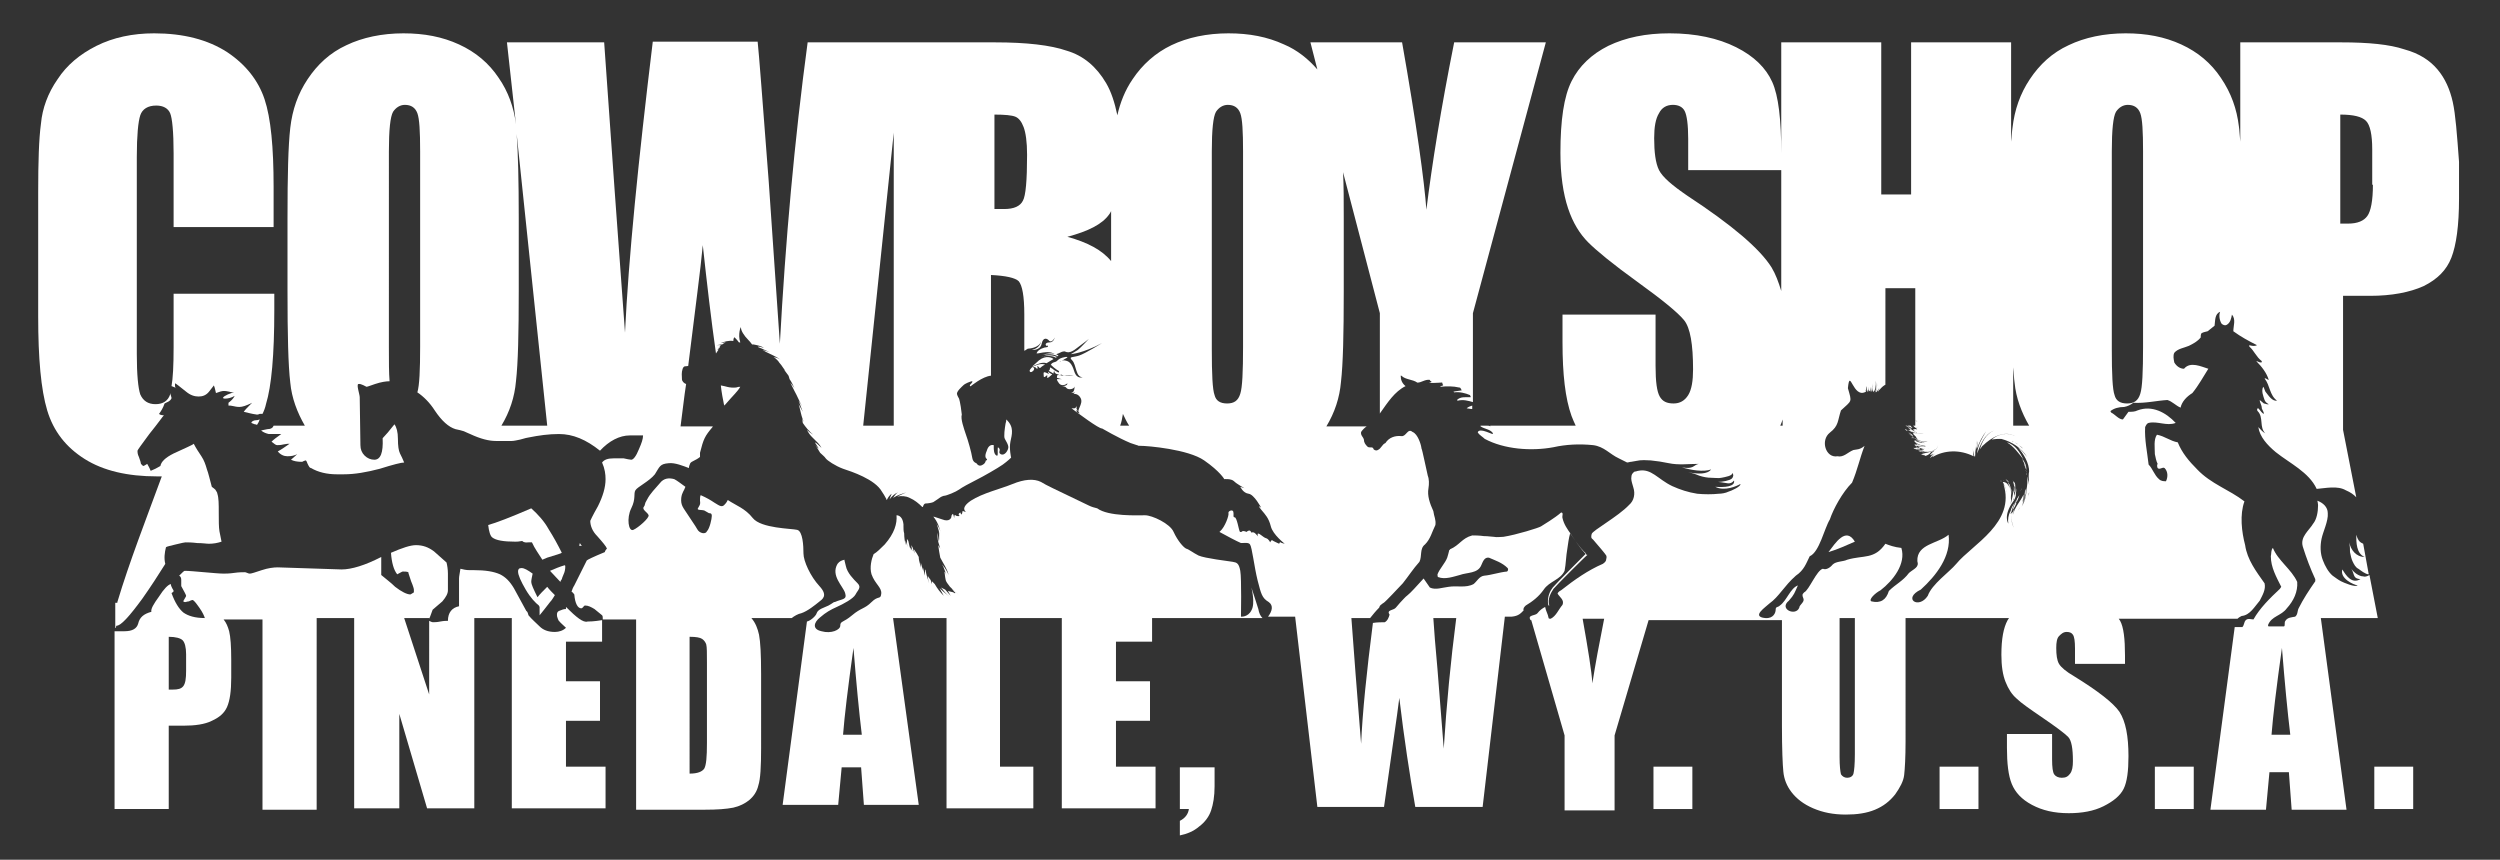 <?xml version="1.0" encoding="utf-8"?>
<!-- Generator: Adobe Illustrator 24.2.3, SVG Export Plug-In . SVG Version: 6.00 Build 0)  -->
<svg version="1.1" id="Layer_1" xmlns="http://www.w3.org/2000/svg" xmlns:xlink="http://www.w3.org/1999/xlink" x="0px" y="0px"
	 viewBox="0 0 360 123.8" style="enable-background:new 0 0 360 123.8;" xml:space="preserve">
<rect x="0" y="0" width="360" height="123.8" fill="#333333" stroke="none"/>
<style type="text/css">
	.st0{fill:#FFFFFF;}
</style>
<g>
	<path class="st0" d="M169.9,116.5h1.3c-0.1,0.7-0.5,1.3-1.3,1.7v2.1c1-0.2,2-0.6,2.8-1.3c0.8-0.6,1.4-1.4,1.7-2.3
		c0.3-0.9,0.5-2,0.5-3.5v-2.7h-5V116.5z"/>
	<rect x="238.1" y="110.4" class="st0" width="5.6" height="6.1"/>
	<rect x="279.3" y="110.4" class="st0" width="5.6" height="6.1"/>
	<rect x="310.3" y="110.4" class="st0" width="5.6" height="6.1"/>
	<rect x="341.9" y="110.4" class="st0" width="5.6" height="6.1"/>
	<path class="st0" d="M16.8,90.1c0.6,0,1.8-1.3,3.7-3.9c1.2-1.7,2.3-3.4,3.3-5c-0.2-0.8-0.1-1.6,0.1-2.4c0.1-0.1,0.6-0.2,1.4-0.4
		c0.8-0.2,1.3-0.3,1.4-0.3c0.4,0,0.9,0,1.7,0.1c0.8,0,1.3,0.1,1.7,0.1c0.6,0,1.2-0.1,1.8-0.3c0,0-0.1-0.5-0.3-1.5
		c-0.1-0.6-0.1-1.5-0.1-2.7c0-1.2,0-2.1-0.2-2.7c0-0.2-0.2-0.4-0.3-0.6c-0.2-0.2-0.4-0.3-0.5-0.4c-0.3-1.1-0.5-2-0.7-2.5
		c-0.2-0.7-0.4-1.3-0.8-1.9c-0.4-0.6-0.8-1.2-1.1-1.8c-0.2,0.2-1.2,0.6-2.9,1.4c-1.2,0.6-1.8,1.2-1.9,1.8c-0.5,0.3-0.9,0.5-1.4,0.7
		c-0.2-0.5-0.4-0.8-0.5-1c-0.3,0.2-0.5,0.3-0.6,0.3l-0.3-0.3c0-0.1-0.1-0.5-0.3-1c-0.2-0.4-0.2-0.7-0.2-0.9c0-0.1,0.6-0.9,1.7-2.4
		c1.3-1.6,1.9-2.5,2.1-2.7c-0.4,0-0.6-0.1-0.7-0.2c0.3-0.4,0.6-0.9,0.8-1.5c0.2-0.1,0.4-0.2,0.6-0.3c0.3-0.2,0.4-0.4,0.4-0.5
		c0-0.1-0.1-0.3-0.2-0.7c0,0.1,0,0.1,0,0.2c-0.3,0.9-1,1.4-2.1,1.4c-1.1,0-1.8-0.5-2.2-1.4c-0.3-0.9-0.5-2.8-0.5-5.8V22.6
		c0-3.1,0.2-5.1,0.5-6c0.3-0.9,1.1-1.4,2.3-1.4c1,0,1.7,0.4,2,1.1C24.8,17,25,19,25,22.1v10.6h14.4v-5.8c0-5.7-0.4-9.9-1.3-12.6
		c-0.9-2.7-2.7-5-5.4-6.8c-2.8-1.8-6.3-2.7-10.5-2.7c-3.1,0-5.9,0.6-8.3,1.8c-2.4,1.2-4.3,2.8-5.6,4.8c-1.4,2-2.2,4.2-2.4,6.4
		c-0.3,2.2-0.4,5.5-0.4,9.9v17.9c0,6,0.4,10.5,1.3,13.5c0.9,3,2.7,5.3,5.4,7c2.7,1.7,6.2,2.5,10.4,2.5c0.3,0,0.5,0,0.7,0
		c-2.2,6-4.7,12.4-6.4,18.1c0,0,0,0.1,0,0.1h-0.3v3.6c0,0,0,0,0.1,0C16.7,90.1,16.8,90.1,16.8,90.1z"/>
	<path class="st0" d="M274.9,61.5c-0.1-0.1-0.3-0.1-0.4-0.2h-0.1C274.9,61.6,275,61.6,274.9,61.5z"/>
	<path class="st0" d="M277.1,65.4c-0.2,0-0.4,0-0.5,0c0.2,0.1,0.4,0.2,0.6,0.1c0,0,0,0,0,0c0,0-0.1,0-0.1,0.1c0.2,0,0.3-0.1,0.5-0.2
		c-0.9,0.4-0.1,0.3,0.3-0.1c0,0,0.1-0.1,0.1-0.1c0-0.1,0.1-0.1,0.1-0.2C277.8,65.2,276.1,65.4,277.1,65.4z"/>
	<path class="st0" d="M25.2,55.4v-0.2c0.1,0,0.6,0.4,1.6,1.2c0.6,0.5,1.2,0.7,1.8,0.7c0.6,0,1.1-0.2,1.5-0.7
		c0.2-0.3,0.5-0.6,0.7-0.9c0.2,0.5,0.2,0.8,0.3,1.1c0.5-0.2,0.9-0.3,1.1-0.3c0.2,0,0.4,0,0.8,0.1c0.3,0.1,0.6,0.1,0.7,0.1
		c-0.1,0-0.4,0.1-0.9,0.3c-0.4,0.2-0.6,0.3-0.7,0.5c0.1,0.1,0.2,0.1,0.3,0.1c0.4,0,0.9-0.1,1.4-0.4c-0.2,0.4-0.5,0.7-0.9,1v0.4
		c0.2,0,0.4,0,0.8,0.1c0.4,0.1,0.7,0.1,0.8,0.1c0.4,0,1-0.2,1.8-0.6c-0.6,0.6-1,1-1.2,1.3c0.5,0.1,1.1,0.3,1.9,0.4
		c0.1,0,0.2,0,0.4-0.1c0.2,0,0.3,0,0.4,0c0.2-0.4,0.4-0.9,0.5-1.4c0.8-2.6,1.2-7.1,1.2-13.5v-2.4H25v7.7c0,2.7-0.1,4.5-0.3,5.6
		c0.3,0.1,0.5,0.2,0.7,0.3C25.2,55.9,25.2,55.6,25.2,55.4z"/>
	<path class="st0" d="M274.9,61.5c-0.1-0.1-0.1-0.1-0.3-0.2h-0.1C274.7,61.4,274.8,61.4,274.9,61.5z"/>
	<path class="st0" d="M36.2,60.9c0,0,0.2,0.1,0.5,0.2c0.1,0,0.2,0,0.3,0.1c0.2-0.3,0.3-0.5,0.4-0.8c-0.1,0-0.2,0.1-0.4,0.1
		C36.5,60.5,36.2,60.7,36.2,60.9z"/>
	<path class="st0" d="M271.1,57C271.1,57,271.1,57,271.1,57L271.1,57C271.1,56.9,271.1,56.9,271.1,57z"/>
	<path class="st0" d="M276.8,65.1C276.8,65.1,276.8,65.1,276.8,65.1C276.8,65.1,276.8,65.1,276.8,65.1
		C276.8,65.1,276.8,65.1,276.8,65.1z"/>
	<path class="st0" d="M275.5,62.9c0,0,0-0.1-0.1-0.2c0-0.1-0.1-0.1-0.2-0.2c-0.2-0.1-0.3-0.2-0.4-0.3
		C275,62.5,275.3,62.7,275.5,62.9z"/>
	<path class="st0" d="M212,58.9v-0.5c-0.3,0.1-0.6,0.2-0.8,0.4C211.4,58.8,211.7,58.9,212,58.9z"/>
	<path class="st0" d="M274.7,61.3c0.3,0.2,0.6,0.3,0.4,0c0,0,0,0,0,0H274.7z"/>
	<path class="st0" d="M275.5,61.7C275.5,61.7,275.5,61.7,275.5,61.7C275.5,61.7,275.5,61.7,275.5,61.7
		C275.5,61.7,275.5,61.7,275.5,61.7z"/>
	<path class="st0" d="M81.5,87.4c0,0.1,0,0.2,0,0.3c-0.3,0-0.6,0.1-0.8,0.2c-0.4,0.1-0.5,0.3-0.5,0.6c0,0.1,0,0.3,0.1,0.5
		c0,0.1,0.1,0.2,0.1,0.3c0.3,0.4,0.7,0.7,1.1,1.1c-0.4,0.4-1,0.6-1.6,0.6c-1,0-1.7-0.3-2.2-0.8c-0.5-0.5-1.1-1-1.6-1.6
		c-0.1-0.4-0.2-0.6-0.3-0.6c-0.6-1.1-1.2-2.2-1.8-3.3c-0.6-1-1.2-1.6-2-2c-0.9-0.4-2.1-0.6-3.8-0.6c-0.1,0-0.2,0-0.3,0
		c-0.1,0-0.2,0-0.3,0c-0.5,0-0.9-0.1-1.3-0.2c-0.1,0.7-0.2,1.1-0.2,1.4v4c-1,0.2-1.6,0.9-1.6,2.1c-0.2,0-0.6,0-1.1,0.1
		c-0.5,0.1-0.8,0.1-1.1,0.1c-0.1,0-0.3-0.1-0.5-0.2V100l-3.6-11c1.2,0,2.4,0,3.6,0v0.1c0.2-0.4,0.3-0.8,0.5-1.3
		c0.5-0.4,0.9-0.8,1.4-1.2c0.5-0.6,0.8-1.1,0.8-1.6c0-1.7,0-2.5,0-2.4c0-0.6-0.1-1.2-0.2-1.6c-0.6-0.5-1.2-1.1-1.8-1.6
		c-0.8-0.6-1.6-0.9-2.6-0.9c-0.8,0-2,0.4-3.6,1.1c0.1,1.4,0.4,2.5,0.9,3.1c0.4-0.2,0.7-0.4,0.8-0.4c0.3,0,0.6,0,0.8,0.1
		c0,0.2,0.2,0.6,0.4,1.3c0.3,0.7,0.4,1.1,0.4,1.2v0.4c-0.3,0.2-0.5,0.3-0.5,0.3c-0.5,0-1.3-0.4-2.2-1.1c-0.6-0.6-1.3-1.1-2-1.7
		c0-0.9,0-1.8,0-2.6c0,0,0,0,0,0c-2.3,1.2-4.3,1.8-5.7,1.8L40,81.7c-0.6,0-1.4,0.1-2.3,0.4c-0.9,0.3-1.5,0.5-1.7,0.5
		c-0.1,0-0.2,0-0.4-0.1c-0.2-0.1-0.3-0.1-0.4-0.1c-0.3,0-0.8,0-1.5,0.1c-0.7,0.1-1.2,0.1-1.5,0.1c-0.6,0-1.6-0.1-2.8-0.2
		c-1.2-0.1-2.2-0.2-2.8-0.2c-0.1,0-0.3,0.2-0.8,0.7c0.2,0.1,0.3,0.3,0.3,0.6c0,0.6,0,0.9,0,0.9c0.5,0.9,0.7,1.3,0.7,1.4
		c0,0.1-0.1,0.2-0.2,0.4c-0.1,0.2-0.2,0.3-0.2,0.4c0.1,0.1,0.2,0.1,0.3,0.1c0.1,0,0.3-0.1,0.5-0.1c0.2-0.1,0.4-0.2,0.5-0.2
		c0.2,0,0.5,0.4,1,1.1c0.5,0.7,0.7,1.2,0.8,1.5c-1.4,0-2.4-0.3-3.1-0.8c-0.6-0.5-1.2-1.4-1.7-2.8c0.2-0.1,0.3-0.2,0.3-0.3
		c0-0.1-0.1-0.2-0.2-0.4c-0.1-0.2-0.2-0.4-0.2-0.6c-0.4,0.1-1,0.7-1.7,1.8c-0.8,1.1-1.2,1.8-1.1,2.2c-1.1,0.3-1.7,0.8-1.9,1.7
		c-0.2,0.7-0.8,1.1-2,1.1l-1.4,0v25.6h7.8v-12h2.1c1.7,0,3.1-0.2,4.1-0.7c1.1-0.5,1.8-1.1,2.2-2c0.4-0.9,0.6-2.3,0.6-4.2v-2.6
		c0-1.9-0.1-3.3-0.3-4.1c-0.2-0.7-0.4-1.2-0.8-1.7c1.9,0,3.7,0,5.6,0v27.4h7.8V89c1.8,0,3.6,0,5.4,0v27.4h6.5v-13.6l4,13.6h6.8V89
		c1.8,0,3.6,0,5.4,0v27.4h13.5v-6h-5.7v-6.6h4.9v-5.7h-4.9v-5.7h5.2v-3.1c-1.2,0.2-1.9,0.2-2.1,0.2C84,89.7,83,88.9,81.5,87.4z
		 M26.8,96.6c0,1.1-0.1,1.8-0.4,2.2c-0.3,0.4-0.8,0.5-1.5,0.5c-0.2,0-0.4,0-0.6,0v-7.6c1,0,1.7,0.2,2,0.5c0.3,0.3,0.5,1,0.5,2V96.6z
		"/>
	<path class="st0" d="M151.2,52.9c0,0.2,0,0.3-0.1,0.4c0,0,0,0.1-0.1,0.1c0.2,0.1,0.4,0.2,0.7,0.4c0-0.2,0.1-0.4,0.1-0.4
		s0,0.4,0.5,0.5c0.3,0.1,0.4,0.2,0.4,0.3c0,0,0,0,0,0c0-0.1,0-0.2,0.1-0.4c-0.3-0.1-0.7-0.3-1-0.5C151.6,53.1,151.4,53,151.2,52.9z"
		/>
	<path class="st0" d="M148.6,52.9c-0.3,0.3-0.4,0.5-0.3,0.6c0.1,0.2,0.5,0,0.6-0.3c0.1-0.3-0.2-0.2-0.2-0.2s0.3-0.3,0.5,0
		c0.1,0.1,0.1,0.1,0.2,0.1c0-0.1,0-0.1,0-0.2c0-0.2-0.1-0.2-0.1-0.2c0.1,0,0.3,0.1,0.4,0.3c0.1,0,0.2-0.1,0.3-0.2
		c0.1-0.1,0.3-0.2,0.5-0.3C150.2,52.4,149.6,52.3,148.6,52.9z"/>
	<path class="st0" d="M152.6,52.1l0.3-0.1c0,0,0.2-0.2,0.6-0.4c0.4-0.2,0.2-0.3-0.5-0.1c-0.7,0.2-0.7,0.5-1,0.6
		c-0.3,0.1-0.4,0.1-0.6,0.3c0,0,0,0.1-0.1,0.1c0,0,0.1,0.1,0.1,0.1c0.5,0.5,1,0.8,1.4,1c0-0.1,0.1-0.3,0.2-0.4
		C153.2,52.8,152.6,52.1,152.6,52.1z"/>
	<path class="st0" d="M104.4,58.3c1.2-1.4,1.8-1.9,2.2-2.6c-0.2,0-0.3,0-0.6,0.1c-1,0.1-1.5-0.2-2.2-0.3c0.1,1,0.3,2,0.5,3
		C104.3,58.3,104.3,58.3,104.4,58.3z"/>
	<path class="st0" d="M151.1,53.9c0,0-0.5-0.3-0.7-0.3c-0.2,0-0.1,0.3-0.1,0.6c0,0.3,0.5-0.2,0.5-0.2s0,0.2,0,0.4
		c0,0.1,0.3-0.1,0.6-0.4c0.1,0,0.1-0.1,0.1-0.1c-0.2-0.1-0.4-0.2-0.6-0.4C150.9,53.7,151.1,53.9,151.1,53.9z"/>
	<path class="st0" d="M180.2,84.6c0,0,0.6,2.3,0,3.3c-0.5,1-1.5,0.9-1.5,0.9s0.1-5.5-0.1-6.6c-0.2-1.1-0.5-1.2-1.1-1.3
		c-0.6-0.1-4-0.5-4.9-0.9c-0.8-0.4-1.4-0.9-1.8-1c-0.4-0.2-1.2-1.1-1.8-2.4c-0.5-1.2-3.1-2.4-4.1-2.4c-1,0-5.3,0.2-6.9-1
		c-0.4-0.1-0.8-0.2-1.2-0.4c-5.6-2.7-5.9-2.8-6.9-3.4c-1-0.5-2.4-0.4-4.1,0.3c-1.7,0.7-4.3,1.3-6,2.4c-1.6,1.1-0.7,1.6-0.7,1.6
		s-0.2,0-0.4-0.1s0,0.3-0.3,0.5l-0.1-0.3c0,0-0.5,0.2-0.1,0.5c0,0-0.4,0.1-0.6-0.1c-0.2-0.2-0.2,0.4-0.2,0.4s-0.1-0.6-0.2-0.6
		c-0.1,0.1-0.2,0.2-0.2,0.4c0,0.2-0.3,0.8-1.3,0.4c-0.7-0.2-1.1-0.4-1.3-0.4c0.6,0.7,0.9,1.6,1.1,2.4c-0.1-0.5-0.4-1-0.7-1.5
		c0,0.1,0.1,0.1,0.1,0.2c0.2,0.6,0.4,1.2,0.4,1.8c0-0.2-0.1-0.5-0.1-0.7c0,0.5,0.1,0.9,0,1.4c-0.1-0.4-0.1-0.9-0.2-1.3
		c0,0.4,0,0.9,0.1,1.3c0.1,0.3,0.2,0.7,0.3,1c-0.1-0.2-0.2-0.3-0.3-0.5c0.1,0.7,0.2,1.3,0.3,1.8c0.4,0.8,1,1.6,1.2,2.5
		c-0.2-0.5-0.5-1-0.9-1.5c0,0,0,0,0,0c0,0.1,0.1,0.2,0.1,0.2c0.2,0.5,0.4,1,0.5,1.5c-0.1-0.3-0.1-0.5-0.3-0.7
		c0.1,0.6,0.1,1.2,0.3,1.5c0.1,0.2,0.3,0.4,0.5,0.7l1.4,1.3c-0.4-0.4-0.8-0.7-1.2-1.1c0.3,0.4,0.6,0.7,0.6,0.7s-0.1,0-0.2,0
		c0.1,0.2,0.2,0.3,0.3,0.5c-0.1-0.2-0.2-0.4-0.4-0.6c-0.1,0-0.3-0.1-0.4-0.1l0.1,0.1l-0.1-0.1c-0.1,0-0.3-0.1-0.4-0.1
		c0.1,0.2,0.3,0.5,0.4,0.7c-0.3-0.3-0.5-0.6-0.8-0.9c-0.2-0.1-0.4-0.2-0.6-0.3c0.4,0.5,0.7,0.9,1.2,1.3c-0.5-0.4-1-0.8-1.4-1.2
		c0.2,0.4,0.4,0.7,0.6,1.1c-0.5-0.5-0.9-1-1.3-1.7c-0.1-0.1-0.3-0.3-0.4-0.4c0,0.1,0,0.2,0,0.4c-0.1-0.2-0.1-0.4-0.2-0.6
		c-0.1-0.1-0.2-0.3-0.3-0.4c0-0.1-0.1-0.1-0.1-0.2c0,0.4,0.1,0.7,0.2,1.1c-0.2-0.6-0.4-1.2-0.5-1.8c0-0.1-0.1-0.2-0.1-0.2
		c0,0.3,0,0.6,0,0.9c-0.1-0.4-0.2-0.8-0.3-1.2c0,0.1,0,0.3,0,0.4c-0.1-0.3-0.2-0.7-0.3-1.1c0,0.3,0,0.6,0,0.8c0-0.2-0.1-0.4-0.1-0.5
		c-0.1-0.4-0.2-0.7-0.2-1.1c-0.2-0.4-0.4-0.7-0.7-1.1c0,0.2,0.1,0.4,0.1,0.6c-0.1-0.3-0.2-0.6-0.3-0.9c-0.1-0.1-0.1-0.2-0.2-0.3
		c0.1,0.3,0.1,0.6,0.2,0.9c-0.1-0.2-0.2-0.4-0.3-0.6c0,0.2,0,0.3,0.1,0.5c-0.2-0.4-0.3-0.9-0.4-1.4c0,0,0,0,0,0
		c-0.1-0.1-0.1-0.2-0.2-0.3c0,0.1,0,0.2,0,0.2c0,0.1,0.1,0.2,0.1,0.3c0-0.1-0.1-0.2-0.1-0.3c0,0.3,0,0.7,0.1,1
		c-0.1-0.3-0.2-0.7-0.3-1c0-0.1,0-0.1,0-0.2c0,0.3,0,0.6,0,0.9c-0.1-0.5-0.2-1.1-0.2-1.7c-0.1-0.3-0.1-0.7-0.1-1c0-0.1,0-0.2,0-0.3
		c-0.1-1-0.6-1.3-1-1.3c0.1,1.2-0.3,2.6-1.7,4.2c-0.6,0.6-1.1,1.1-1.6,1.4c-0.3,0.7-0.6,1.9-0.3,2.9c0.5,1.4,1.5,1.9,1.4,2.8
		c-0.1,0.9-0.4,0.2-1.4,1.2c-1,1-1.5,0.8-2.8,1.9c-1.3,1.1-1.7,0.8-1.7,1.5c0,0.6-1.3,1.2-2.7,0.8c-1.4-0.3-1.1-1.3-0.2-2
		c0.8-0.7,1.5-1.1,2.4-1.5c0.9-0.4,2.4-1.2,2.7-1.8c0.3-0.6,0.9-1,0.3-1.6c-0.6-0.6-1.5-1.5-1.7-2.5c-0.1-0.5-0.2-0.7-0.2-0.9
		c-0.4,0.1-0.7,0.2-1,0.6c-1,1.7,0.8,3.2,1.1,4.2c0.3,1-0.4,0.8-1.5,1.3c0,0-0.1,0-0.1,0c-0.3,0.2-0.6,0.4-0.8,0.5
		c-0.6,0.3-1.5,0.5-1.7,1.1c-0.1,0.4-0.9,1.1-1.4,1.2l-3.5,26.4h8l0.5-5.4h2.8l0.4,5.4h7.9L128.6,89c2.6,0,5.1,0,7.7,0v27.4h12.5v-6
		H144V89c3,0,5.9,0,8.9,0v27.4h13.5v-6h-5.7v-6.6h4.9v-5.7h-4.9v-5.7h5.2V89c5.3,0,10.6,0,15.9,0c-0.3-0.3-0.5-0.7-0.6-1.3
		C180.8,86.4,180.2,84.6,180.2,84.6z M121.4,105.8c0.2-2.6,0.7-6.8,1.5-12.5c0.4,5,0.8,9.2,1.2,12.5H121.4z"/>
	<path class="st0" d="M339.3,77c0,1.1,0,2.7,1.2,3.2c-1.2,0-2-1-2.2-2.1l0,0c0.1,0.7,0.1,0.9,0.1,1.4c0.1,0.5,0.2,1,0.4,1.4
		c0.2,0.4,0.4,0.8,0.8,1c0.3,0.2,1,0.8,1.5,0.8l-0.8-4.4C339.9,78.1,339.6,78,339.3,77z"/>
	<path class="st0" d="M152.3,51.3c0,0,0.1,0,0.1-0.1c-0.1-0.1-0.8-0.6-2.3-0.1C150.1,51.1,151.5,50.8,152.3,51.3z"/>
	<path class="st0" d="M152,51.5c0.1,0,0.2-0.1,0.2-0.1c-0.4-0.2-1.2-0.4-2.2,0C150,51.3,151.5,51.1,152,51.5z"/>
	<path class="st0" d="M83.6,78.6c0.1,0,0.2,0,0.2,0c-0.1-0.1-0.2-0.2-0.3-0.4l-0.1,0.4H83.6L83.6,78.6z"/>
	<path class="st0" d="M77.4,86c-0.6-1.2-0.9-1.9-0.9-2.2c0-0.3,0.1-0.7,0.2-1.2c-0.7-0.5-1.2-0.8-1.6-0.8c-0.4,0-0.5,0.2-0.5,0.5
		c0,0.5,0.4,1.4,1.1,2.6c0.7,1.2,1.4,1.9,1.9,2.3l0.1,0.2c0,0.6,0,1,0,1.1c0,0,0,0.1,0,0.1c0.4-0.5,0.9-1.1,1.5-1.9
		c0.3-0.3,0.5-0.7,0.7-1c-0.4-0.4-0.8-0.8-1.1-1.2C78.2,85.1,77.7,85.6,77.4,86z"/>
	<path class="st0" d="M219.4,87.9c-0.1-0.3,0.1-0.5,0.3-0.7c1-0.6,1.9-1.3,2.6-2.3c0.8-1.2,2.4-1.4,3-2.7c0.2-1,0.2-2.1,0.4-3.2
		c0.1-0.7,0.2-1.5,0.4-2.2c0.1,0.1,1.5,2.3,2.3,2.9c-0.5,0.5-4.5,4.5-4.8,4.9c-0.4,0.5-0.7,1.2-0.7,2c0,0.2,0,0.4,0.1,0.6l0.1,0
		c-0.3-0.9,0.2-1.8,0.6-2.4c0.3-0.4,4.8-4.9,4.9-4.9l0,0l-0.1,0c-0.7-0.5-2.3-3-2.3-3c0,0,0,0,0,0c-0.5-0.7-1-1.4-1.2-2.3
		c-0.1-0.3,0.2-0.8-0.2-0.8c-0.9,0.8-2.6,1.8-2.9,2c-0.3,0.2-3.5,1.2-5.4,1.5c-0.5,0-0.9,0.1-1.4,0c-0.3,0-0.8-0.1-1.3-0.1
		c0,0,0,0,0,0c0,0-0.1,0-0.1,0c-0.7-0.1-1.4-0.1-1.7-0.1c-1.5,0.4-1.8,1.4-3.2,2c0,0,0,0.1-0.1,0.1c-0.1,0.4-0.2,0.8-0.3,1.1
		c-0.3,0.8-1.1,1.6-1.4,2.4c0,0.1,0,0.4,0.1,0.4c1,0.4,2.3-0.1,3.1-0.3c1.1-0.4,2.6-0.2,3.1-1.4c0.2-0.4,0.4-1.2,1.1-1.1
		c0.9,0.4,1.9,0.7,2.7,1.5c0.1,0.1,0.1,0.4-0.1,0.5c-1.1,0.1-2.2,0.5-3.3,0.6c-0.7,0.1-1,0.8-1.5,1.2c-1.1,0.6-2.4,0.2-3.6,0.4
		c-0.9,0.1-1.9,0.5-2.7,0.1c0,0-0.7-1-0.9-1.3c-1,1.1-1.9,2.1-2.3,2.4c-0.4,0.3-0.7,0.7-1.1,1.1c-0.2,0.2-0.4,0.5-0.6,0.7
		c-0.3,0.4-1.4,0.3-0.9,1c-0.1,0.4-0.3,0.9-0.7,1.1c-0.4,0-1.1,0-1.7,0.1c-0.9,7-1.5,12.9-1.7,17.4L195.2,97l-0.6-8
		c0.9,0,1.8,0,2.7,0c0.4-0.5,0.8-1,1.3-1.5c0.1-0.4,0.3-0.4,0.5-0.6c0.2-0.1,0.4-0.3,0.6-0.5c1.3-1.3,1.6-1.7,2.3-2.4
		c0.8-1,1.5-2.1,2.4-3.1c0.4-0.8,0-1.9,0.8-2.5c0.8-0.8,1-1.8,1.5-2.8c0.1-0.8-0.2-1.2-0.3-2c-0.5-1.1-0.9-2.2-0.7-3.3
		c0.1-0.6,0.1-1.3-0.1-1.8c-0.2-0.8-0.8-3.8-0.9-3.9c0-0.1-0.1-0.5-0.1-0.5s-0.4-1.6-1.2-1.9c-0.7-0.6-0.9,0.7-1.6,0.6
		c-0.9-0.1-1.8,0.2-2.3,1c-0.5,0.2-0.6,0.8-1.1,1c-0.1,0.1-0.4,0.1-0.6-0.1c-0.1-0.5-0.6-0.1-0.9-0.4c-0.3-0.3-0.5-0.6-0.5-1
		c-0.1-0.4-0.5-0.6-0.4-1.1c0.2-0.3,0.5-0.6,0.8-0.8h-5.8c1.2-2,1.9-4.1,2.1-6.4c0.3-2.6,0.4-6.9,0.4-13V31.4c0-2.5,0-4.7-0.1-6.6
		l5.3,20.3v14.5c0-0.1,0.1-0.2,0.1-0.2c1-1.4,2-3,3.6-3.8c-0.5-0.4-0.7-0.9-0.7-1.5h0.1c0.6,0.6,1.6,0.5,2.3,1
		c0.6,0,1.1-0.5,1.8-0.4c0,0.1,0.1,0.2,0.2,0.2c0.1,0.2-0.2,0.1-0.3,0.2c0.5,0.1,1.1,0,1.6,0c0.1,0,0.4-0.1,0.3,0.2
		c0.4,0.3-0.3,0.2-0.3,0.4c0.9-0.1,1.9-0.1,2.7,0.1c0.3,0,0.2,0.2,0.4,0.4c-0.4,0.1-0.8,0.1-1.2,0.2l0.1,0.1
		c0.8-0.1,1.6,0.1,2.3,0.4c0,0.1,0,0.2,0.1,0.2c0,0.1,0,0.1-0.1,0.1c-0.7,0-1.4-0.1-1.9,0.4l0.1,0.1c0.8-0.2,1.5,0,2.2,0.2V45.1
		l10.5-39h-13.2c-1.9,9.5-3.2,17.6-4,24.1c-0.3-4.1-1.4-12.2-3.5-24.1h-13.2l1,3.9c-1.3-1.5-2.9-2.8-4.8-3.6c-2.4-1.1-5-1.6-8-1.6
		c-3.1,0-5.9,0.6-8.2,1.7s-4.2,2.8-5.6,4.9c-1.1,1.6-1.8,3.4-2.2,5.2c-0.4-1.9-0.9-3.4-1.6-4.6c-1.4-2.4-3.3-4-5.7-4.7
		c-2.3-0.8-5.8-1.2-10.3-1.2h-13h-1.4h-12.6c-1.9,14.1-3.2,28.6-4,43.4l-1.6-23.3c-0.9-11.7-1.4-18.4-1.6-20.2H94
		c-2.1,17.3-3.5,31.3-4,41.9l-1.5-20.6L87,6.1H73l1.3,11.8c-0.3-2.4-1.1-4.7-2.5-6.7c-1.4-2.1-3.3-3.7-5.7-4.8c-2.4-1.1-5-1.6-8-1.6
		c-3.1,0-5.9,0.6-8.2,1.7c-2.4,1.1-4.2,2.8-5.6,4.9c-1.4,2.1-2.2,4.4-2.5,7c-0.3,2.6-0.4,6.9-0.4,13v10.5c0,6.3,0.1,10.7,0.4,13.2
		c0.2,2.2,1,4.3,2.1,6.2h-6c0.1,0,0.3,0,0.4,0h0.5c0.2,0,0.4,0,0.6,0c-0.1,0.3-0.4,0.5-0.9,0.5c-0.6,0.1-0.9,0.2-0.9,0.2
		c0.4,0.3,0.7,0.4,1.1,0.5c0.1,0,0.5,0,1.2,0c0.2,0,0.4,0,0.6,0c-0.7,0.5-1.1,0.8-1.4,1.1c0.4,0.3,0.6,0.5,0.8,0.5
		c0.2,0,0.5,0,0.9-0.1c0.5-0.1,0.7-0.1,0.9-0.1c-0.7,0.5-1.3,0.9-1.7,1.1c0.4,0.5,0.9,0.7,1.4,0.7c0.6,0,1-0.1,1.4-0.3
		c-0.4,0.4-0.7,0.6-0.9,0.8c0.4,0.2,0.9,0.3,1.5,0.3c0.1,0,0.2,0,0.3-0.1c0.1,0,0.2-0.1,0.3-0.1c0.1,0,0.2,0.2,0.3,0.5
		c0.2,0.4,0.3,0.6,0.5,0.6c1,0.6,2.3,0.9,3.7,0.9h1c1.6,0,3.3-0.3,5.2-0.8c1.9-0.6,3.1-0.9,3.5-0.9c-0.2-0.5-0.4-0.9-0.6-1.3
		c-0.2-0.4-0.3-1.1-0.3-2.1c0-1-0.2-1.7-0.5-2.1c-0.7,0.9-1.3,1.6-1.7,2c0.1,2.1-0.3,3.1-1.2,3.1c-0.5,0-1-0.2-1.4-0.6
		s-0.6-0.9-0.6-1.5l-0.1-6.9c0-0.4-0.5-1.8-0.2-1.9c0.4-0.1,1.1,0.4,1.2,0.4c0,0,0.4-0.1,1.2-0.4c0.9-0.3,1.6-0.4,2.1-0.4
		c-0.1-1.2-0.1-2.8-0.1-4.9V21.8c0-3.1,0.2-5,0.6-5.7c0.4-0.6,1-1,1.7-1c0.9,0,1.5,0.4,1.8,1.2c0.3,0.8,0.4,2.6,0.4,5.5v28.1
		c0,3.4-0.1,5.6-0.4,6.6c0.9,0.6,1.8,1.5,2.5,2.6c1,1.5,2,2.4,3,2.7c0.5,0.1,0.9,0.2,1.2,0.3c0.4,0.2,0.7,0.3,0.9,0.4
		c1.5,0.7,2.7,1,3.7,1h2.3c0.3,0,0.7-0.1,1.2-0.2c0.7-0.2,1.1-0.3,1.2-0.3c1.5-0.3,2.9-0.5,4.4-0.5c2,0,3.9,0.8,5.9,2.4
		c1.3-1.4,2.8-2.2,4.3-2.2c1.3,0,1.9,0,1.9,0c0,0.5-0.2,1.1-0.6,2c-0.4,1-0.8,1.5-1.1,1.5c-0.2,0-0.6-0.1-1.1-0.2
		C89,66,88.6,66,88.4,66c-0.9,0-1.4,0.2-1.7,0.6c0.4,0.9,0.5,1.7,0.5,2.4c0,1.2-0.4,2.5-1.1,3.9c-0.8,1.4-1.1,2.1-1.1,2.1
		c0,0.7,0.3,1.5,1,2.2c0.8,0.9,1.3,1.5,1.4,1.8c-0.2,0.2-0.3,0.4-0.3,0.5c-1.7,0.7-2.5,1.1-2.6,1.2c-0.6,1.2-1.2,2.4-1.8,3.6
		c-0.2,0.3-0.3,0.6-0.4,0.9c0.2,0.1,0.3,0.3,0.4,0.4c0.1,1.3,0.5,2,1,2c0.1,0,0.2-0.1,0.3-0.2c0.1-0.2,0.2-0.2,0.3-0.2
		c0.4,0,0.8,0.2,1.3,0.5c0.4,0.3,0.7,0.6,1.1,0.9c0.1,0.1,0.1,0.3,0.1,0.6c1.6,0,3.2,0,4.8,0v27.4h9.8c1.9,0,3.2-0.1,4.2-0.3
		c0.9-0.2,1.7-0.6,2.3-1.1c0.6-0.5,1.1-1.2,1.3-2.1c0.3-0.9,0.4-2.7,0.4-5.4V97.1c0-2.8-0.1-4.7-0.3-5.7c-0.2-0.9-0.5-1.7-1.1-2.4
		c1.9,0,3.9,0,5.8,0c0.4-0.3,0.9-0.6,1.4-0.7c0.9-0.3,2-1.2,2.5-1.6c0.5-0.4,1.4-0.9,0.1-2.3c-1.3-1.4-2.3-3.6-2.3-4.7
		s-0.1-3.2-0.9-3.4c-0.8-0.2-5.2-0.2-6.4-1.7c-1.1-1.4-2.4-1.8-3.6-2.6c-0.1,0.2-0.2,0.4-0.4,0.6c-0.4,0.5-0.7,0.3-1.5-0.2
		c-0.6-0.4-1.1-0.7-2-1.1c-0.1,0.2-0.1,0.5-0.1,0.8c0.1,0.6-0.1,0.7-0.3,1.1c-0.2,0.3,0.6,0.2,0.9,0.3c0.2,0.1,0.5,0.3,0.7,0.4
		c0.2,0,0.4,0,0.4,0.4c0,0.4-0.3,1.8-0.7,2.2c-0.2,0.5-1.1,0.3-1.4-0.3c-0.4-0.7-0.6-0.9-1.3-2c-0.7-1.1-1.1-1.4-1-2.5
		c0.1-0.8,0.4-1,0.6-1.6c-0.7-0.5-1.2-0.9-1.6-1.1c-0.7-0.2-1.5-0.2-2.1,0.6c-0.6,0.7-1.4,1.5-1.8,2.3c-0.5,0.8-0.2,0.7-0.5,1.1
		c-0.3,0.4,0.6,0.8,0.7,1.2c0.1,0.4-1.5,1.8-2.2,2.1c-0.7,0.3-1-1.7-0.3-3.1c0.7-1.4,0.3-2.1,0.6-2.6c0.3-0.5,2-1.3,2.8-2.3
		c0.7-1.1,0.7-1.5,2-1.6c0.9-0.1,2.1,0.4,2.9,0.7c0-0.2,0.1-0.5,0.2-0.7c0.2-0.3,0.8-0.4,1.4-0.9c0-0.2,0-0.4,0-0.6
		c0.5-2,0.7-2.4,1.8-3.7c0-0.1,0.1-0.1,0.1-0.1h-4.7c0.3-2.2,0.5-4.2,0.8-6.1c-0.3-0.1-0.6-0.4-0.6-0.7c0-0.5-0.1-0.9,0.1-1.5
		c0.2-0.5,0.4-0.3,0.8-0.4c1-8.2,1.8-14,2.1-17.4c0.6,5.5,1.2,10.7,1.9,15.6c0.1-0.2,0.3-0.4,0.4-0.6l-0.2,0.1l0.1-0.1
		c-0.1,0-0.1,0-0.2,0.1c0.1-0.1,0.3-0.2,0.4-0.3c0-0.1,0.1-0.1,0.1-0.2c-0.1,0.1-0.2,0.1-0.3,0.2c0.1-0.1,0.3-0.2,0.4-0.4
		c-0.2,0-0.5,0-0.7,0c0.3,0,0.6-0.1,0.9-0.1c0.1-0.1,0.3-0.2,0.5-0.3c-0.2,0-0.4,0.1-0.7,0.1c0.5-0.2,1.1-0.4,1.8-0.3
		c0-0.3,0.1-0.6,0.2-0.5c0.1,0.1,0.4,0.4,0.6,0.7c0.1,0,0.1,0,0.2,0c-0.4-1.1,0.1-2.5,0.1-2.1c0,0.4,0.4,1.1,1.1,1.8
		c0.3,0.3,0.4,0.5,0.5,0.6c0.1,0,0.1,0,0.2,0c0.5,0.1,1.1,0.2,1.5,0.5c-0.3-0.1-0.6-0.2-0.9-0.2c0.1,0,0.1,0.1,0.1,0.1
		c0.6,0.2,1.1,0.5,1.6,0.7c-0.3-0.1-0.6-0.2-1-0.3c0.8,0.5,1.8,0.8,2.6,1.4c-0.3-0.2-0.6-0.3-1-0.4c0.4,0.3,0.7,0.6,0.8,0.8
		c0.2,0.2,0.4,0.5,0.6,0.8c0.1,0.1,0.2,0.3,0.3,0.4c-0.1-0.1-0.1-0.1-0.2-0.2c0.1,0.2,0.3,0.4,0.5,0.7c0.2,0.2,0.2,0.4,0.3,0.7
		c0.3,0.4,0.5,0.9,0.7,1.3c-0.2-0.3-0.4-0.6-0.6-0.8c0.2,0.4,0.4,0.8,0.6,1.2c0.4,0.7,0.7,1.5,1.1,2.2c-0.2-0.3-0.3-0.5-0.5-0.8
		c0.2,0.5,0.4,1.1,0.6,1.6c-0.2-0.4-0.4-0.7-0.6-1.1c0.2,0.6,0.3,1.3,0.5,1.9c0-0.1-0.1-0.2-0.1-0.3c0.1,0.3,0.2,0.6,0.3,0.9
		c-0.1-0.1-0.1-0.2-0.2-0.4c0,0.2,0.1,0.4,0.1,0.6c0.4,0.6,0.9,1.2,1.5,1.7c-0.3-0.2-0.6-0.4-0.9-0.7c0.2,0.4,0.4,0.7,0.7,1
		c0.3,0.3,0.5,0.5,0.8,0.8c0.1,0.1,0.1,0.1,0.2,0.2c0,0-0.1-0.1-0.1-0.1c0.2,0.2,0.4,0.5,0.5,0.7c-0.3-0.3-0.6-0.6-0.9-0.8
		c0,0,0,0.1,0,0.1c0.2,0.3,0.3,0.5,0.5,0.8c-0.2-0.1-0.3-0.3-0.5-0.5c0,0,0,0,0,0c0.3,0.4,0.5,0.8,0.7,1.1c0.4,0.4,0.6,0.5,0.8,0.8
		c0.2,0.3,1.4,1.1,2.5,1.5c1.2,0.4,4.6,1.5,5.6,3.3c0.2,0.3,0.4,0.6,0.6,1c0,0,0,0,0,0c0,0,0,0,0,0.1c0,0,0,0,0,0c0-0.1,0-0.1,0-0.2
		c0,0.1,0,0.2,0.1,0.3c0.2-0.4,0.4-0.7,0.7-0.9c-0.1,0.2-0.2,0.5-0.3,0.8c0.3-0.4,0.7-0.8,1.2-1c-0.3,0.2-0.5,0.5-0.7,0.8
		c0.6-0.4,1.3-0.6,1.9-0.8c-0.4,0.2-0.9,0.4-1.3,0.6c0.6-0.1,1.2-0.1,1.8,0.2c0.7,0.3,1.3,0.8,1.8,1.3l0.1,0c0,0,0.1-0.5,0.4-0.5
		c0.3,0,0.9-0.1,1.1-0.2l0.6-0.4c0.3-0.2,0.5-0.4,0.9-0.5c0.4,0,1.8-0.6,2.2-0.9c0.4-0.3,1.5-0.9,2.5-1.4c1-0.5,3.1-1.7,3.8-2.2
		c0.7-0.5,1.2-1,1.2-1s-0.3-1.3-0.1-2.3c0.2-1,0.6-2.1-0.6-3.2c0,0.2,0,0.3-0.1,0.6c-0.1,0.6-0.3,1.9-0.1,2.2
		c0.2,0.4,0.5,0.8,0.5,1.2c0,0.4-0.5,1.3-1.1,1c-0.5-0.3,0.2-0.6-0.4-1c-0.1,0.5,0.1,1.4-0.2,1.2c-0.4-0.2-0.4-0.9-0.4-1.2
		c0-0.1,0-0.2,0-0.3c-0.4-0.1-0.8,0.1-1,0.8c-0.4,0.9-0.1,1.1,0,1.2c0.1,0.1,0,0.2-0.1,0.2c-0.1,0,0,0.2-0.3,0.5
		c-0.3,0.2-0.7,0.5-1.1-0.1c0,0-0.5-0.1-0.6-0.8c-0.1-0.7-0.6-2.5-0.9-3.3c-0.3-0.9-0.8-2.3-0.6-2.9c-0.2-1.8-0.4-2.3-0.4-2.3
		s-0.3-0.5-0.3-0.7c0-0.4,0.7-1,0.9-1.2c0.3-0.3,0.9-0.5,1.2-0.6c0.2,0,0.2,0.1-0.2,0.5c-0.1,0.1,0,0.3,0.1,0.2c0,0,1.7-1.4,2.9-1.5
		V39.6c2.1,0.1,3.5,0.4,4,0.9c0.5,0.6,0.8,2.1,0.8,4.8V50c0.1,0,0.2,0,0.3,0c0.1,0,0.2,0,0.2,0c-0.1,0-0.1,0-0.2,0
		c-0.1,0-0.2,0-0.3,0v0.5c0.1,0,0.2-0.1,0.2-0.1c0.4-0.1,0.4-1,0.4-1s0,0.5-0.2,0.9c0.1-0.1,0.2-0.1,0.2-0.1c0.1,0,1.5-0.1,1.8-1
		c0,0-0.1,0.9-1.3,1.2c0,0,1.2,0.1,1.4-0.9c0.2-1,0.8-0.8,1.1-0.4c0.4,0.3,0.8-0.5,0.8-0.5s-0.2,0.7-0.7,0.7c-0.5,0-0.7,0.2-0.6,0.4
		c0,0.1,0.3,0.2,0.3,0c0,0,0.1,0.3-0.2,0.3c-0.3,0-1.2,0.3-1.4,0.8c-0.3,0.4,1.8-0.6,2.7,0.3c0.2-0.1,0.3-0.2,0.4-0.2
		c0.4-0.2,0.6-0.3,0.9-0.3c0.3,0.1,0.7,0.4,1.8-0.5c1.1-0.8,1.7-1.3,1.7-1.3s-1.1,1.2-1.6,1.6c-0.5,0.3-1,0.6-1,0.6s1.7-0.1,4.5-1.6
		c0,0-2.4,1.5-3.3,1.8c-0.9,0.3-1.6,0.1-1,0.7c0.6,0.6,0.5,2.5,1.5,2.4c0,0-0.8,0.4-1.2-0.8c-0.4-1.3-0.8-1.5-1.4-1.6
		c-0.6-0.1-0.9,0.5-0.9,0.5s0.2,0.5,0.1,1.1c0,0.1-0.1,0.2-0.1,0.3c0.3,0.1,0.6,0.2,0.8,0.3c0.8,0,1.4-0.1,1.4-0.1
		c-0.3,0.1-0.8,0.2-1.4,0.1c-0.3,0-0.6-0.1-0.9-0.1c-0.1,0.1-0.1,0.3-0.1,0.4c0.3,0.1,0.6,0.2,0.8,0.2c0,0-0.4,0-0.8,0
		c0,0.2,0.1,0.3,0.3,0.6c0.5,0.6,1.2,0,1.2,0s0.1,0.4-0.8,0.4c0.1,0,0.5,0,0.7,0.3c0.3,0.3,1.1,0.1,1.1-0.2c0-0.3,0.2,0.8-0.5,0.9
		c0,0,0.4,0,0.6-0.1c-0.1,0.1-0.2,0.3-0.4,0.3c0.2-0.1,0.8-0.2,1.2,0.5c0.5,0.9-0.8,1.9-0.1,2.2c0,0-0.6,0.1-0.5-0.7
		c0.2-0.7,0,0-0.3,0c-0.2,0-0.3,0-0.4,0c0.8,0.6,4,3,4.4,2.9c0,0,2.4,1.4,4.1,2.1c0.3,0.1,0.6,0.2,0.9,0.3c0.1,0,0.2,0.1,0.3,0.1
		c0.1,0,0.2,0,0.2,0c1.1,0,6.9,0.5,9.2,2.1c2.3,1.6,2.9,2.7,2.9,2.7s1-0.1,1.4,0.3c0.4,0.4,1.5,1,1.5,1l-0.6-0.2c0,0,0.4,0.9,1.2,1
		c0.8,0.1,1.8,2,1.8,2l-0.3-0.2c0,0-0.1,0,0.4,0.6c0.5,0.6,1,1.1,1.3,2.3c0.3,1.2,2,2.5,2,2.5s-0.5-0.1-0.6-0.2
		c-0.1-0.1-0.2,0.2-0.2,0.2s-0.9-0.4-1-0.5c-0.1-0.1-0.3,0.3-0.3,0.3s-0.2-0.5-0.6-0.6c-0.4-0.1-1.1-0.9-1.2-0.6
		c0,0.2,0,0.3,0.1,0.4c-0.1-0.1-0.4-0.5-0.6-0.6c-0.2-0.1-0.4,0-0.4,0s-0.1-0.3-0.3-0.3c-0.2,0-0.4,0.2-0.4,0.2s-0.4-0.2-0.6-0.1
		c-0.1,0.1-0.3,0.2-0.4,0c-0.1-0.2-0.4-2-0.7-2c-0.3,0-0.1-0.4-0.2-0.8c-0.1-0.4-0.8-0.1-0.7,0.2c0.1,0.3-0.5,2-1.2,2.6
		c0,0-0.1,0.1-0.1,0.1c1.1,0.6,2.4,1.3,3.1,1.6c0.6,0,1.1-0.1,1.3,0.2c0.3,0.4,0.6,3.2,1.1,5.2c0.5,1.9,0.6,2.5,1.6,3.1
		c0.7,0.5,0.5,1.3-0.1,2.1c1.3,0,2.6,0,3.9,0l3.2,27.4h9.6c1.1-7.9,1.9-13.2,2.2-15.7c0.7,5.9,1.5,11.1,2.3,15.7h9.7l3.2-27.4
		c0.3,0,0.7,0,1,0C218.7,88.7,219,88.3,219.4,87.9z M72.2,61.3c1.2-2,1.9-4.1,2.1-6.4c0.3-2.6,0.4-6.9,0.4-13V31.4
		c0-5.4-0.1-9.4-0.3-12.1l4.4,42H72.2z M99.4,91.7c0.8,0,1.4,0.1,1.7,0.3c0.3,0.2,0.5,0.5,0.6,0.8c0.1,0.4,0.1,1.2,0.1,2.6V107
		c0,2-0.1,3.2-0.4,3.7c-0.3,0.4-0.9,0.7-2.1,0.7V91.7z M128.7,61.3h-4.4l4.4-42.2V61.3z M147.3,28.9c-0.4,0.8-1.3,1.2-2.7,1.2
		c-0.3,0-0.8,0-1.4,0V16.5c1.5,0,2.5,0.1,3,0.3c0.5,0.2,0.9,0.7,1.2,1.5c0.3,0.8,0.5,2.1,0.5,4C147.9,26,147.7,28.2,147.3,28.9z
		 M160,31.4v6.2c-1.3-1.6-3.4-2.7-6.3-3.5c3-0.8,5-1.8,6-3.2c0.1-0.1,0.2-0.3,0.3-0.5C160,30.8,160,31.1,160,31.4z M161.3,61.3
		c0.2-0.5,0.3-1.1,0.4-1.7c0.3,0.6,0.5,1.1,0.9,1.7H161.3z M179,49.9c0,3.6-0.1,5.9-0.4,6.8c-0.3,1-0.9,1.4-1.9,1.4
		c-1,0-1.6-0.4-1.8-1.2c-0.3-0.8-0.4-3-0.4-6.6V21.8c0-3.1,0.2-5,0.6-5.7c0.4-0.6,1-1,1.7-1c0.9,0,1.5,0.4,1.8,1.2
		c0.3,0.8,0.4,2.6,0.4,5.5V49.9z M207.9,107.8L207,96.4c-0.3-3.3-0.5-5.7-0.6-7.4c1.1,0,2.2,0,3.3,0
		C208.9,95.2,208.3,101.4,207.9,107.8z"/>
	<path class="st0" d="M150.7,52.3c0.3-0.2,0.7-0.4,1-0.6c-0.2-0.2-1.1-0.6-2.1,0.2c-0.4,0.4-0.7,0.6-1,0.9
		C149.4,52.4,150.1,52.1,150.7,52.3z"/>
	<path class="st0" d="M76.1,78.1c0.2,0,0.4,0,0.5,0c0.4,0.9,1,1.7,1.5,2.5c0.2-0.1,0.5-0.2,0.7-0.3c1.3-0.4,2-0.6,2.1-0.7
		c-0.6-1.2-1.2-2.3-1.9-3.4c-0.6-1.1-1.5-2.1-2.5-3c-3,1.3-5.1,2.1-6.2,2.4c0.1,0.9,0.3,1.6,0.6,1.8c0.5,0.4,1.6,0.6,3.3,0.6
		c0.2,0,0.5,0,1-0.1C75.5,78.2,75.9,78.1,76.1,78.1z"/>
	<path class="st0" d="M154.9,59c0,0,0.1,0.1,0.3,0.2l-0.3-0.5C154.9,58.8,154.8,58.9,154.9,59z"/>
	<path class="st0" d="M338.6,81.9c0.5,0.9,0.2,1.4,1.3,1.5c-1.2,0.7-2-0.4-2.6-1.4c-0.4,1.3,1.6,2.2,2.2,2.3c-0.4,0.3-2-0.4-2.4-0.6
		c-0.4-0.2-0.9-0.6-1.2-0.8c-0.6-0.5-1.1-1.4-1.4-2.2c-0.4-1-0.4-2.1-0.2-3.1c0.2-1,1-2.6,0.9-3.7c0-0.9-0.7-1.5-1.5-1.8
		c0.1,0.4,0.1,0.7,0.1,0.7c0,0.9-0.2,2-0.7,2.6c-0.6,1-1.9,1.9-1.5,3.3c0.5,1.6,1.1,3.2,1.8,4.7l0,0.3c-0.9,1.3-1.7,2.5-2.4,3.9
		c-0.2,0.4-0.1,0.9-0.5,1.2c-0.5,0.1-1.1,0.1-1.4,0.6c-0.2,0.2,0,0.7-0.2,0.8h-2.2c-0.1,0-0.1-0.1-0.1-0.2c0.5-1.3,1.9-1.3,2.7-2.4
		c1-1.1,1.6-2.4,1.5-3.8c-0.8-1.8-2.8-3.1-3.5-4.9c-0.3,0.3-0.2,0.8-0.3,1.2c0,1.6,0.8,3,1.5,4.4l-0.2,0.3c-1.5,1.4-2.9,2.8-3.8,4.4
		c-0.3,0-0.8-0.2-1.1,0.1c-0.3,0.3-0.2,0.7-0.5,1c-0.4,0-0.7,0-1.1,0l-3.5,26.3h8l0.5-5.4h2.8l0.4,5.4h7.9L334.2,89
		c2.7,0,5.4,0,8.2,0l-1.2-6.2c-0.3,0.2-0.7,0.3-0.9,0.2C339.7,83,338.9,82.4,338.6,81.9z M327.1,105.8c0.2-2.6,0.7-6.8,1.5-12.5
		c0.4,5,0.8,9.2,1.2,12.5H327.1z"/>
	<path class="st0" d="M79.2,82.2c0.5,0.5,1,1.1,1.5,1.6c0-0.1,0.1-0.3,0.2-0.4c0-0.1,0.1-0.3,0.3-0.8c0.1-0.2,0.2-0.6,0.2-1
		c0-0.1,0-0.2-0.1-0.2C80.6,81.6,79.9,81.9,79.2,82.2z"/>
	<path class="st0" d="M290.1,71.1c0,0.2,0,0.3,0,0.5C290.1,71.4,290.1,71.3,290.1,71.1z"/>
	<path class="st0" d="M290,69.3C290,69.2,290,69.2,290,69.3C290,69.2,290,69.2,290,69.3C290,69.2,290,69.2,290,69.3z"/>
	<path class="st0" d="M289.6,70.2C289.6,70.2,289.6,70.2,289.6,70.2C289.6,70.2,289.6,70.2,289.6,70.2
		C289.6,70.2,289.6,70.2,289.6,70.2z"/>
	<path class="st0" d="M289.9,69.2C289.8,69.2,289.8,69.1,289.9,69.2C289.8,69.1,289.8,69.1,289.9,69.2
		C289.8,69.2,289.8,69.2,289.9,69.2z"/>
	<path class="st0" d="M290.1,69.4c0,0,0-0.1,0-0.1c0,0,0,0,0,0C290.1,69.4,290.1,69.4,290.1,69.4z"/>
	<path class="st0" d="M290.2,70.2c0-0.1,0-0.2,0-0.3c-0.1,0-0.1-0.1-0.2-0.1C290,70,290.1,70.1,290.2,70.2z"/>
	<path class="st0" d="M275.8,64.1c-0.2,0,0,0.1,0.1,0.1c0.3,0,0.7,0,1,0c-0.3-0.1-0.7-0.2-1-0.3c0,0,0,0,0.1,0c0,0-0.1,0-0.1-0.1
		C276.5,64.3,275.3,63.8,275.8,64.1z"/>
	<path class="st0" d="M289.5,70C289.5,70.1,289.5,70.1,289.5,70C289.6,70.1,289.6,70,289.5,70c0-0.1,0-0.1,0-0.1
		C289.5,69.9,289.5,70,289.5,70z"/>
	<path class="st0" d="M288.5,69.2c0,0,0.1,0,0.1,0.1C288.6,69.3,288.6,69.3,288.5,69.2C288.5,69.2,288.5,69.2,288.5,69.2z"/>
	<path class="st0" d="M289.4,69.6C289.4,69.6,289.4,69.6,289.4,69.6C289.4,69.6,289.4,69.6,289.4,69.6
		C289.4,69.6,289.4,69.6,289.4,69.6z"/>
	<path class="st0" d="M276.3,64.6c-0.2-0.1-0.5-0.1-0.8-0.1c0.3,0.2,0.7,0.2,1,0.2C276.5,64.5,276.1,64.4,276.3,64.6z"/>
	<path class="st0" d="M290.3,70.3C290.3,70.3,290.3,70.3,290.3,70.3c0,0,0-0.1,0-0.1C290.3,70.2,290.3,70.2,290.3,70.3z"/>
	<path class="st0" d="M276.3,65.1c-0.1,0-0.1,0-0.2-0.1C276.2,65.1,276.2,65.1,276.3,65.1z"/>
	<path class="st0" d="M275.9,64.7c0.1,0.1,0.2,0.1,0.3,0.1C276.1,64.8,276,64.7,275.9,64.7z"/>
	<path class="st0" d="M288.7,69.3C288.8,69.3,288.8,69.3,288.7,69.3C288.8,69.3,288.7,69.3,288.7,69.3
		C288.7,69.3,288.7,69.3,288.7,69.3z"/>
	<path class="st0" d="M275.6,64.5c0.1,0.1,0.2,0.2,0.3,0.2C275.8,64.6,275.7,64.5,275.6,64.5z"/>
	<path class="st0" d="M290.1,71.5c0,0,0-0.1,0.1-0.1c0,0,0,0,0-0.1C290.1,71.3,290.1,71.4,290.1,71.5z"/>
	<path class="st0" d="M290.3,70.3c0,0.3-0.1,0.6-0.1,0.9c0,0,0,0,0,0.1C290.3,71,290.4,70.6,290.3,70.3z"/>
	<path class="st0" d="M291.4,66.2c-0.5-1-1.2-2.2-2.4-2.5C290,64.3,290.7,65.3,291.4,66.2z"/>
	<path class="st0" d="M277.5,65.2c-0.3,0-0.7,0.1-1,0C276.8,65.3,277.1,65.2,277.5,65.2z"/>
	<path class="st0" d="M288.1,69.3c0,0,0.1,0,0.1,0C288.2,69.2,288.1,69.2,288.1,69.3C288,69.2,288.1,69.2,288.1,69.3z"/>
	<path class="st0" d="M290.8,71.3c-0.2,0.3-0.5,0.6-0.4,1C290.6,71.9,290.7,71.6,290.8,71.3z"/>
	<path class="st0" d="M291.3,72.1c0.2-0.3,0.1-0.7,0.2-1.1c0,0,0,0.1,0,0.1C291.4,71.4,291.4,71.8,291.3,72.1z"/>
	<path class="st0" d="M291.2,66.1c0.2,0.5,0.5,1,0.6,1.5C291.8,67.1,291.6,66.5,291.2,66.1z"/>
	<path class="st0" d="M291.1,70.3c0,0.1-0.1,0.3-0.2,0.5C291,70.6,291.1,70.5,291.1,70.3z"/>
	<path class="st0" d="M291.8,68.1c0-0.1,0-0.3-0.1-0.4C291.7,67.8,291.8,67.9,291.8,68.1z"/>
	<path class="st0" d="M275,61.3C275,61.3,275,61.3,275,61.3c0.1,0.2,0.1,0.3,0.3,0.3c-0.3-0.1-0.1,0,0.1,0
		C275.3,61.5,275.2,61.4,275,61.3C275.1,61.3,275.1,61.3,275,61.3L275,61.3z"/>
	<path class="st0" d="M353.2,14.7c-0.4-1.8-1.1-3.4-2.2-4.7c-1.1-1.3-2.6-2.3-4.8-2.9c-2.1-0.7-5.1-1-9.1-1h-14.5v14.3
		c-0.1-0.9-0.1-1.6-0.2-2.2c-0.3-2.5-1.1-4.8-2.6-7c-1.4-2.1-3.3-3.7-5.7-4.8s-5-1.6-8-1.6c-3.1,0-5.9,0.6-8.2,1.7
		c-2.4,1.1-4.2,2.8-5.6,4.9c-1.4,2.1-2.2,4.4-2.5,7c-0.1,0.6-0.1,1.3-0.2,2V6.1h-14.4v21.9h-4.3V6.1h-14.4v35.8
		c-0.4-1.3-0.8-2.4-1.4-3.4c-1.7-2.7-5.7-6.1-12.1-10.3c-2.2-1.5-3.6-2.7-4.1-3.7c-0.5-1-0.7-2.6-0.7-4.6c0-1.6,0.2-2.8,0.7-3.6
		c0.4-0.8,1.1-1.2,2-1.2c0.8,0,1.4,0.3,1.7,0.9c0.3,0.6,0.5,1.9,0.5,4v4.5h13.4v-2.4c0-4.9-0.4-8.3-1.3-10.3c-0.9-2-2.6-3.7-5.2-5
		c-2.6-1.3-5.8-2-9.6-2c-3.4,0-6.3,0.6-8.8,1.8c-2.4,1.2-4.2,2.9-5.3,5.1c-1.1,2.2-1.6,5.6-1.6,10.3c0,3.2,0.4,5.9,1.1,8
		s1.7,3.7,2.9,4.9c1.2,1.2,3.5,3.1,7.1,5.7c3.6,2.6,5.8,4.4,6.7,5.5c0.9,1.1,1.3,3.5,1.3,7.1c0,1.6-0.2,2.9-0.7,3.7
		c-0.5,0.8-1.2,1.2-2.1,1.2c-1,0-1.6-0.3-2-1c-0.4-0.7-0.6-2.1-0.6-4.4v-7.4h-13.4v4c0,4.6,0.4,8.1,1.3,10.6c0.2,0.5,0.4,1,0.6,1.4
		h-12.3c0,0,0,0.1,0,0.1c-0.1-0.1-0.3-0.1-0.4-0.1h-1c0,0,0,0,0,0.1c0.6,0.4,1.4,0.4,1.8,1l-0.1,0.1c-0.6-0.2-1.1-0.5-1.7-0.5
		c-0.2,0-0.4,0.1-0.4,0.3c0.3,0.4,0.7,0.6,1,0.9c2.8,1.5,6.7,1.8,9.9,1.2c1.8-0.4,3.7-0.5,5.7-0.3c1.6,0.2,2.4,1.3,3.7,1.9
		c0.4,0.2,0.8,0.4,1.2,0.6c0.2,0,0.4-0.1,0.6-0.1c1.3-0.2,1.1-0.3,2.8-0.2c1,0.1,1.6,0.2,2.6,0.4c1.4,0.3,2.8,0.1,4.3,0.1
		c-0.8,0.2-0.7,0.8-2.4,0.5c1.3,0.4,3.1,0.7,4.2,0.3c-0.5,0.7-1.9,0.7-3.3,0.4l0,0c0.9,0.2,1.1,0.3,1.6,0.5c0.6,0.2,1.2,0.3,1.7,0.3
		c0.5,0,1.1,0.1,1.5,0c0.5-0.1,1.7-0.3,1.5-0.7c0.3,0.2,0.2,0.6,0,0.8c-0.3,0.3-1.4,0.5-2,0.5c1.3,0.1,1.7,0.5,2.3-0.2
		c0.2,0.9-1.4,1-2.7,0.9c1.3,0.7,3.1-0.1,3.6-0.4c0.2,0.3-1.3,1-1.7,1.1c-0.4,0.2-1,0.3-1.4,0.3c-0.9,0.1-2.1,0.1-3.1,0
		c-1.3-0.2-2.5-0.6-3.6-1.1c-2.1-1-3-2.6-4.9-2.2c-0.5,0.1,0.1,0-0.4,0.1l-0.1,0c-0.3,0.2-0.5,0.4-0.5,1c0,0.4,0.2,0.9,0.3,1.3
		c0.3,0.9,0.1,1.9-0.6,2.5c-1.6,1.7-5.3,3.7-5.4,4.2c-0.1,0.4-0.1,0.6,0.2,0.8c0.7,0.8,1.8,2.1,1.9,2.3c0.1,0.2,0,0.5,0,0.5
		c0,0.3-0.2,0.5-0.5,0.7c-2.1,0.9-4.1,2.3-6,3.8c-0.2,0.1-0.5,0.3-0.5,0.5c0.3,0.5,1,0.9,0.7,1.6c-0.6,0.7-0.9,1.6-1.7,2
		c-0.1,0-0.3,0-0.3-0.1c-0.1-0.6-0.4-1-0.5-1.6c-0.4,0.2-0.8,0.5-1.1,0.9c-0.3,0.4-1.5,0.2-1,1c0,0,0,0,0,0c0,0,0.1,0,0.1,0
		l4.8,16.6v10.8h7.2v-10.8l4.9-16.6c6.4,0,12.8,0,19.2,0v15.2c0,3.4,0.1,5.6,0.2,6.6c0.1,1.1,0.5,2.1,1.2,3c0.7,0.9,1.7,1.7,3.1,2.3
		s2.9,0.9,4.7,0.9c1.6,0,3-0.2,4.2-0.7c1.2-0.5,2.1-1.2,2.9-2.2c0.7-1,1.2-1.9,1.3-2.8c0.1-0.9,0.2-2.5,0.2-4.8V89c5,0,10,0,14.9,0
		c-0.1,0.1-0.1,0.2-0.2,0.3c-0.6,1.1-0.9,2.7-0.9,5c0,1.6,0.2,2.9,0.6,3.9c0.4,1,0.9,1.8,1.6,2.4c0.6,0.6,1.9,1.5,3.8,2.8
		c1.9,1.3,3.1,2.2,3.6,2.7c0.5,0.5,0.7,1.7,0.7,3.5c0,0.8-0.1,1.4-0.4,1.8c-0.3,0.4-0.6,0.6-1.2,0.6c-0.5,0-0.9-0.2-1.1-0.5
		c-0.2-0.3-0.3-1-0.3-2.2v-3.6H289v2c0,2.2,0.2,4,0.7,5.2c0.5,1.2,1.4,2.2,2.9,3c1.5,0.8,3.2,1.2,5.3,1.2c1.9,0,3.6-0.3,5-1
		c1.4-0.7,2.4-1.5,2.9-2.5c0.5-1,0.7-2.6,0.7-4.7c0-2.9-0.4-5-1.3-6.4c-0.9-1.3-3.1-3-6.5-5.1c-1.2-0.7-1.9-1.3-2.2-1.8
		c-0.3-0.5-0.4-1.3-0.4-2.3c0-0.8,0.1-1.4,0.4-1.7s0.6-0.6,1.1-0.6c0.4,0,0.7,0.1,0.9,0.4c0.2,0.3,0.3,0.9,0.3,2v2.2h7.2v-1.2
		c0-2.4-0.2-4.1-0.7-5c-0.1-0.1-0.1-0.2-0.2-0.3c5.7,0,11.4,0,17.1,0c0.2-0.2,0.4-0.3,0.6-0.4c1.2-0.1,1.9-1.4,2.6-2.2
		c0.4-0.8,0.9-1.6,0.7-2.5c-1.2-1.7-2.5-3.4-2.8-5.5c-0.5-1.9-0.8-4.4-0.1-6.3c-2.2-1.7-4.8-2.5-6.8-4.6c-1.2-1.2-2.2-2.4-2.8-3.9
		c-1.1-0.2-1.9-0.9-3-1.1c-0.5,0.7-0.3,1.9-0.3,2.8c0.1,0.5,0.2,1,0.4,1.4c-0.1,0.1-0.1,0.4,0,0.6c0.3,0.3,0.7-0.2,1,0
		c0.5,0.5,0.5,1.3,0.2,1.9c-0.3,0-0.7,0-1-0.3c-0.7-0.6-0.9-1.5-1.5-2.1c-0.2-1.8-0.6-3.6-0.5-5.4c0.1-0.2,0.2-0.5,0.5-0.6
		c1.3-0.3,2.6,0.5,3.9,0c-1.4-1.5-3.4-2.6-5.5-1.8c-0.4,0.2-0.8,0.2-1.3,0.2l-0.8,1.1c-0.6,0-1.1-0.7-1.7-1l-0.1-0.2
		c0.5-0.4,1.2-0.6,2-0.6c0.5-0.1,0.9-0.3,1.3-0.6c1.7,0.1,3.3-0.3,4.9-0.4c0.7,0.2,1.2,0.8,1.9,1.1c0.2-0.9,0.9-1.6,1.7-2.1
		c0.9-1.1,1.6-2.4,2.3-3.5c-1-0.3-2.6-1.1-3.5,0c-0.6,0-1.1-0.4-1.4-0.9c-0.1-0.5-0.2-1,0-1.4c0.5-0.6,1.4-0.7,2.1-1
		c0.6-0.3,1.2-0.6,1.7-1.2c0-0.2,0-0.4,0.1-0.6c0.3-0.2,0.6-0.2,0.9-0.3l1-0.8c0.1-0.7,0-1.7,0.8-2c-0.2,0.5-0.1,1.2,0.2,1.7
		c0.2,0.2,0.5,0.3,0.7,0.2c0.6-0.3,0.7-1,0.8-1.5c0.6,0.7,0.2,1.6,0.2,2.4c1.1,0.8,2.2,1.4,3.4,2c-0.3,0.2-0.8,0.1-1.1,0v0.2
		c0.7,0.6,1,1.5,1.8,2.1c0,0.1,0,0.2-0.1,0.2c-0.3,0-0.5-0.2-0.7-0.2c0.8,0.8,1.5,1.7,1.8,2.7c-0.2,0-0.4-0.3-0.6-0.2
		c0.8,1,0.7,2.4,1.8,3.2c-0.7,0.1-1.2-0.7-1.6-1.2c-0.2-0.2-0.2-0.6-0.4-0.8c-0.3,0.6,0,1.3,0.2,1.9c0.1,0.3,0.4,0.5,0.6,0.6
		c-0.2,0.1-0.5-0.1-0.7-0.1l-0.6-0.5c0,0.4,0.3,0.7,0.3,1.2c0.1,0.3,0.3,0.5,0.3,0.8c-0.3-0.1-0.5-0.5-0.8-0.8c0,0,0,0-0.1,0
		c-0.1,0.1-0.1,0.3,0,0.4c0.9,0.9,0.2,2.3,1.1,3.2c-0.4-0.2-0.7-0.6-1-0.9c0.2,1.4,1.3,2.6,2.5,3.6c2,1.6,4.8,2.9,5.9,5.3
		c1.3-0.1,3-0.5,4.2,0.2c0.7,0.3,1.1,0.6,1.5,1l-1.9-9.7V42.6h3.9c3.1,0,5.7-0.5,7.7-1.4c2-1,3.3-2.3,4-4.1c0.7-1.8,1.1-4.6,1.1-8.5
		v-5.3C353.8,19.3,353.6,16.5,353.2,14.7z M229.3,98.4c-0.1-1.7-0.6-4.8-1.4-9.3c1,0,2,0,3.1,0C230.3,92.6,229.7,95.8,229.3,98.4z
		 M289.9,52.9c0.1,0.8,0.1,1.6,0.2,2.2c0.2,2.2,1,4.3,2.1,6.2h-2.3V52.9z M256.4,61.2c0.1-0.2,0.2-0.5,0.3-0.8v0.9h-0.4
		C256.4,61.3,256.4,61.2,256.4,61.2z M267.1,108.6c0,1.5-0.1,2.4-0.2,2.8c-0.1,0.4-0.5,0.6-0.9,0.6c-0.4,0-0.7-0.2-0.9-0.5
		c-0.1-0.4-0.2-1.2-0.2-2.5V89c0.7,0,1.5,0,2.2,0V108.6z M292.2,70.9c0,0.2-0.1,0.4-0.1,0.6C292.1,71.4,292.1,71.1,292.2,70.9
		c0.1-0.6,0-1.3-0.2-1.9c-0.2,1.4-0.1,2.8-0.9,4c0.5-0.9,0.7-1.9,0.7-3c0,0.3-0.1,0.6-0.1,1c0,0,0,0.1,0,0.1c-0.2,1-0.5,2-1.2,2.8
		c0.5-0.5,0.8-1.2,0.9-2c-0.2,0.4-0.3,0.7-0.5,1.1c-0.1,0.2-0.2,0.4-0.3,0.5c0.1-0.2,0.2-0.3,0.3-0.5c0.3-0.5,0.5-1.2,0.5-1.8
		c-0.5,1.1-1.3,1.8-1.5,2.9c0,0.2,0,0.4,0,0.6c0-0.2,0-0.4,0-0.6c0-0.3,0.1-0.6,0.2-0.8c-0.6,0.7-0.5,1.9-0.1,2.7
		c-0.4-0.7-0.4-1.5-0.2-2.3c-0.1,0.1-0.2,0.2-0.2,0.4c0-0.1,0-0.1,0-0.2c-0.1,0.1-0.1,0.1-0.1,0.1c0.2-0.5,0.4-1.2,0.7-1.7
		c-0.4,0.5-0.8,1.2-0.7,1.9c0-0.2,0-0.4,0-0.6c-0.3,0.6-0.4,1.2-0.3,1.8c0,0-0.8-1.1,0.7-3.2c0.3-0.4,0.5-0.9,0.3-1.4
		c-0.1,0.3-0.1,0.6-0.2,1c0,0,0-0.1,0-0.1c0,0.1,0,0.2-0.1,0.3c0-0.1,0-0.2,0.1-0.2c0,0.1-0.1,0.3-0.1,0.4c0.2-0.5,0.2-1.1,0-1.6
		c0,0.7-0.2,1.4-0.4,2.1c0.1-0.4,0.1-0.8,0.1-1.2c0,0,0,0,0,0.1c-0.1-0.6,0.1-1.6-0.4-2c0.3,0.7,0.5,1.5,0.3,2.3
		c0.1-0.8,0-2.5-1.1-2.5c0.3,0.6,0.6,1.2,0.7,1.9c-0.1-0.6-0.3-1.1-0.6-1.6c1.8,5.6-4.5,8.7-6.8,11.5c-1,1.2-3.5,2.9-4.1,4.6
		c-1.3,2-3.7,0.4-1-0.9c2.2-2,4.4-4.8,4-7.9c-1.5,1.3-4.6,1.3-4.5,3.8c0.3,0.9-0.5,1.1-1.2,1.7c-0.9,1.2-1.9,1.6-2.9,2.6
		c-0.4,1.3-1.2,1.8-2.5,1.5c-0.5-0.2,0.5-1.2,1.3-1.6c1.8-1.4,3.7-3.8,3-6.1c-1-0.1-1.8-0.4-2.3-0.6c-1.6,2.3-3.1,1.6-5.5,2.3
		c-0.6,0.3-1.6,0.2-2.1,0.7c-0.4,0.5-1,0.8-1.4,0.6c-0.9,0.2-2,3.1-2.7,3.4c-0.3,0.3-0.3,0.4-0.1,0.9c0.2,0.5-0.6,0.9-0.6,1.3
		c-0.5,1.3-3,0.2-1.5-1c0.8-0.9,0.8-1.1,1.3-2.2c-1.1,0.4-1.6,2.2-2.6,2.9c-0.3,0.3-0.6,0.1-0.6,0.6c0,0.4-0.3,1.3-1.5,1.2
		c-2.1-0.2,0.1-1.6,0.6-2.1c1.4-1,2.1-2.5,3.8-4c1.2-0.8,1.5-1.8,2-2.8c1.4-0.6,2.1-4,2.9-5.3c0.5-1.5,1.8-3.9,3.2-5.3
		c0.8-1.9,1.1-3.5,1.8-5.3c-0.7,0.6-1.2,0.5-1.6,0.6c-0.8,0.3-1.4,1.1-2.3,0.9c-1.7,0.3-2.5-2.3-1.1-3.4c1.3-1,1.1-1.7,1.6-3.2
		c1.6-1.5,1.6-1.1,1-3.2c0.3-3.1,0.7,1.6,2.6,0.5c-0.1-0.2-0.2-0.4-0.3-0.5c0.1,0.2,0.3,0.3,0.3,0.5c0.1-0.2,0-0.6,0-0.8
		c0.2,0.3,0.2,1.4,0.3,0.5c0.1,0.7,0.1,0,0-0.4c0-0.1,0-0.1-0.1-0.2c0,0,0,0.1,0.1,0.2c0.2,0.7,0.2,1,0.4,0c-0.1,0.9,0,1,0.1,0
		c-0.1,1.5,0.2,0.3,0.2-0.5c0,0.2,0,0.4,0,0.5c0-0.2,0.1-0.4,0.1-0.6c-0.5,2.2,0.5,1.3,0.3-0.3c0.1,0.4,0.1,0.9,0,1.3
		c0.1-0.3,0.2-0.6,0.3-0.9c-0.2,0.8-0.8,2.2-0.1,0.7c-0.4,1,0,0.5,0.3,0c0.1-0.1,0.1-0.3,0.1-0.4c0,0.1-0.1,0.3-0.1,0.4
		c-0.1,0.2-0.1,0.3-0.2,0.5c0.2-0.1,0.2-0.3,0.3-0.6c0,0.1-0.1,0.3-0.1,0.4c0.4-0.5,0.7-0.7,0.9-0.8V41.5h4.3v19
		c0.1,0.1,0.2,0.1,0.3,0.2c-0.1,0-0.2-0.1-0.3-0.2v0.6c0.3,0.1,0.6,0.2,0.8,0.3c-0.2-0.1-0.5-0.2-0.8-0.3v0.2h-0.3c0,0,0,0,0,0
		c0.1,0.1,0.2,0.2,0.3,0.3c0.1,0,0.1,0,0.2,0c0,0,0.1-0.1,0.3-0.2c-0.1,0.1-0.2,0.1-0.3,0.2c-0.1,0,0,0.1,0.1,0.1c0.1,0,0.1,0,0.2,0
		c-0.1,0-0.2,0-0.2,0c-0.2,0-0.3,0,0,0.2c-0.1,0-0.3-0.2-0.3-0.1c-0.3,0-0.2,0-0.2,0.1c0.1,0,0.1,0,0.2,0c-0.6-0.2-0.2,0.1,0.1,0.3
		c0,0,0.1,0,0.1,0.1c0,0-0.1,0-0.1-0.1c-0.2-0.1-0.5-0.2-0.7-0.4c0.1,0.1,0.1,0.2,0.2,0.2c-0.6-0.6-0.5-0.3-0.2,0
		c0.1,0.1,0.3,0.2,0.4,0.2c-0.2,0-0.3-0.1-0.4-0.2c-0.1-0.1-0.2-0.1-0.3-0.1c0.1,0.1,0.2,0.2,0.4,0.3c0.5,0.2,1.1,0.2,1.7,0.2
		c-0.6,0.1-1.7-0.2-1.5,0.1c0.1,0.1,0.1,0.1,0.2,0.2c0.1,0.1,0.1,0.1,0.2,0.2c0,0.1,0.2,0.2,0.3,0.3c-0.5-0.5-0.2,0.1,0.3,0.2
		c-0.3-0.1-0.6-0.2-0.9-0.4c0.5,0.5,1.4,0.6,2,0.6c-0.6,0.1-1.2-0.1-1.8-0.3c0.2,0.1,0.3,0.1,0.5,0.2c-0.1,0-0.3-0.1-0.4-0.1
		c0.4,0.2,0.8,0.3,1.3,0.4c-0.2,0-0.3,0-0.5-0.1c0,0,0.1,0,0.1,0.1c-0.2-0.1-0.5-0.1-0.8-0.2c0.2,0.1,0.4,0.3,0.6,0.4
		c-0.2-0.1-0.4-0.3-0.6-0.4c0,0,0,0,0,0c0,0,0,0,0,0c0,0,0,0,0,0c-0.3-0.3-0.5,0-0.1,0.1c0,0-0.2-0.1-0.1,0c0.4,0.3,1,0.5,1.5,0.5
		c-0.1,0-0.1,0-0.2,0c0.1,0,0.1,0,0.2,0.1c-0.4-0.1-0.8,0-1.1,0c0,0,0.1,0.1,0.1,0.1c0.2,0.2,0.6,0.2,0.9,0.2
		c-0.9,0-0.4,0.2,0.1,0.1c0.2,0,0.3-0.1,0.5-0.2c-0.1,0.1-0.3,0.1-0.5,0.2c0,0-0.1,0-0.1,0c0,0,0,0,0.1,0c-0.1,0-0.3,0-0.3,0.1
		c-0.7,0-0.2,0.1,0.2,0.2c0,0,0,0,0,0c-0.1,0-0.1,0-0.2,0c0.8,0.1,2,0,2.1-1c-0.1,1.2-1.7,1.1-2.4,1c-0.1-0.1-0.3,0-0.5-0.1
		c0.2,0.1,0.4,0.2,0.6,0.1c-0.2,0-0.1,0.1,0,0.1c0.1,0,0.2,0,0.2,0c0.1,0,0.2,0,0.3,0c-0.1,0-0.2,0-0.3,0c0.4,0,0.8,0,1.2-0.1
		c-0.1,0-0.1,0.1-0.2,0.1c0.3,0,0.4-0.2,0.6-0.4c0,0.1-0.3,0.3-0.1,0.3c-0.1,0-0.2,0.1-0.3,0.2c0,0-0.1,0.1-0.1,0.1
		c-0.1,0.1-0.1,0.2-0.2,0.2c0.2-0.1,0.3-0.3,0.4-0.4c-0.6,0.6-0.3,0.5,0.1,0.2c0.1-0.1,0.3-0.3,0.4-0.4c-0.1,0.1-0.3,0.3-0.4,0.4
		c-0.5,0.6-0.8,1.1,0.2,0c-0.1,0.2-0.4,0.4-0.3,0.5c1.7-1,3.9-1.1,5.9-0.1c-0.1-0.3-0.1-0.7-0.1-1.1c0,0.4,0.1,0.7,0.2,1.1
		c0,0,0.1,0,0.1,0.1c0.1-0.6,0-1.1,0-1.7c0,0.3,0.1,0.7,0.1,1c0.1-0.6,0-1.1,0.1-1.7c0,0.4-0.1,0.8,0,1.3c0.1-0.4,0.1-0.8,0.2-1.2
		c0,0.3-0.1,0.7-0.1,1.1c0.3-0.9,0.7-1.7,1.3-2.5c-0.6,1-1.2,2-1.3,3.2c0.5-1.3,1-2.7,2.4-3.3c-1.1,0.5-1.7,1.6-2,2.7
		c0.2-0.3,0.4-0.5,0.5-0.7c0,0.1-0.1,0.1-0.1,0.2c1.2-1.2,3.1-2.3,4.7-1.4c-1.1-0.6-2.5-0.3-3.4,0.5c1-0.2,2.1-0.1,3,0.2
		c0,0,0.1,0,0.1,0.1c0.2,0.1,0.5,0.2,0.7,0.4c0.2,0.2,0.5,0.3,0.7,0.6c-0.2-0.2-0.5-0.4-0.7-0.6c-0.2-0.1-0.4-0.3-0.7-0.4
		c0,0-0.1,0-0.1-0.1c-0.5-0.2-1.1-0.3-1.6-0.3c1.5,0.4,2.9,1.3,3.7,2.6c0.2,0.3,0.4,0.5,0.5,0.8c-0.1-0.3-0.3-0.6-0.5-0.8
		c-0.4-0.5-0.8-1-1.3-1.4c0.8,1,1.6,2.2,1.6,3.6c0-0.1,0-0.1,0-0.2C292,68.8,292.3,69.9,292.2,70.9z M308.6,49.9
		c0,3.6-0.1,5.9-0.4,6.8c-0.3,1-0.9,1.4-1.9,1.4c-1,0-1.6-0.4-1.8-1.2c-0.3-0.8-0.4-3-0.4-6.6V21.8c0-3.1,0.2-5,0.6-5.7
		c0.4-0.6,1-1,1.7-1c0.9,0,1.5,0.4,1.8,1.2c0.3,0.8,0.4,2.6,0.4,5.5V49.9z M341.7,26.6c0,2.3-0.3,3.8-0.8,4.5
		c-0.5,0.7-1.4,1.1-2.8,1.1c-0.3,0-0.7,0-1.1,0V16.5c1.9,0,3.1,0.3,3.7,0.9c0.6,0.6,0.9,2,0.9,4.1V26.6z"/>
	<path class="st0" d="M291.8,68.2c0,0.1,0.1,0.2,0.1,0.3c0-0.2-0.1-0.3-0.1-0.5C291.8,68.1,291.8,68.1,291.8,68.2z"/>
	<path class="st0" d="M291.9,69.6c0.1-0.3,0.1-0.7,0-1C291.9,68.9,291.9,69.2,291.9,69.6z"/>
	<path class="st0" d="M289.5,73.9c0.2-0.2,0.2-0.6,0.3-0.9C289.7,73.3,289.6,73.6,289.5,73.9z"/>
	<path class="st0" d="M289.4,71.3c0,0.4,0,0.8-0.1,1.2c0.2-0.7,0.5-1.6,0.2-2.3C289.5,70.6,289.4,71,289.4,71.3z"/>
	<path class="st0" d="M289.2,69.9c0.1,0.5,0.1,0.9,0.1,1.4C289.4,70.8,289.6,70.2,289.2,69.9z"/>
	<path class="st0" d="M289.8,71.2c0-0.1,0-0.6-0.2-0.8C289.7,70.6,289.8,70.9,289.8,71.2z"/>
	<path class="st0" d="M290.4,72c-0.1,0.1-0.2,0.3-0.2,0.4c-0.2,0.4-0.3,0.7-0.4,1.1c0.2-0.3,0.5-0.8,0.6-1.2c0,0.1-0.1,0.1-0.2,0.2
		C290.4,72.3,290.4,72.1,290.4,72z"/>
	<path class="st0" d="M289.1,69.5c0.1,0.1,0.2,0.3,0.3,0.4C289.4,69.8,289.3,69.6,289.1,69.5z"/>
	<path class="st0" d="M288.8,69c0.2,0.2,0.3,0.4,0.5,0.5C289.2,69.3,289,69.1,288.8,69z"/>
	<path class="st0" d="M290.2,69.9c0-0.2-0.1-0.5-0.3-0.6c0,0.2,0.1,0.4,0.1,0.5C290.1,69.8,290.1,69.8,290.2,69.9z"/>
	<path class="st0" d="M290.2,70.2c0,0-0.1-0.1-0.1-0.1c0.1,0.3,0,0.7,0.1,1C290.2,70.8,290.2,70.5,290.2,70.2z"/>
	<path class="st0" d="M290,70.7c0,0.1,0.1,0.2,0.1,0.3c0-0.3,0-0.6-0.1-0.9C290,70.3,290,70.5,290,70.7z"/>
	<path class="st0" d="M291.8,67.7c0-0.3-0.2-0.7-0.3-1C291.5,67.1,291.7,67.4,291.8,67.7z"/>
	<path class="st0" d="M275.9,64.3c-0.1-0.1,0,0.1,0.1,0C276,64.3,275.8,64.2,275.9,64.3z"/>
	<path class="st0" d="M274.9,61.5c0.1,0,0.2,0.1,0.2,0.1C275.1,61.5,275,61.5,274.9,61.5z"/>
	<path class="st0" d="M275.8,63.2c-0.2-0.1-0.3-0.3-0.5-0.2C275.5,63.1,275.7,63.1,275.8,63.2z"/>
	<path class="st0" d="M275.4,61.7C275.4,61.7,275.4,61.7,275.4,61.7C275.5,61.7,275.4,61.7,275.4,61.7z"/>
	<path class="st0" d="M274.3,61.8c0.1,0.1,0.2,0.2,0.4,0.3C274.6,61.9,274.5,61.8,274.3,61.8z"/>
	<path class="st0" d="M263.3,79.5c1.4-0.4,2.6-1,3.8-1.5C265.8,75.8,264.3,78.2,263.3,79.5z"/>
	<path class="st0" d="M275.3,61.8c-0.2,0-0.3-0.1-0.5-0.1C275,61.8,275.1,61.8,275.3,61.8z"/>
	<path class="st0" d="M275.6,63.4c0.2,0.1,0.4,0.2,0.6,0.2C276,63.5,275.8,63.4,275.6,63.4z"/>
	<path class="st0" d="M291.5,71.7c0.1-0.2,0.1-0.4,0.2-0.6c0,0,0-0.1,0-0.1c0-0.2,0-0.4,0-0.6C291.5,70.8,291.6,71.3,291.5,71.7z"/>
	<path class="st0" d="M274.9,62.3C274.9,62.3,274.9,62.3,274.9,62.3C274.9,62.3,274.9,62.3,274.9,62.3
		C274.9,62.3,274.9,62.3,274.9,62.3z"/>
	<path class="st0" d="M275.3,62.2c-0.2-0.2-0.3-0.3-0.6-0.3C275,62,275.1,62.1,275.3,62.2z"/>
	<path class="st0" d="M275.2,61.7c-0.1-0.1-0.3-0.1-0.5-0.1C274.9,61.7,275.7,61.8,275.2,61.7z"/>
	<path class="st0" d="M276.9,64.9C276,64.6,276,64.9,276.9,64.9L276.9,64.9z"/>
	<path class="st0" d="M276.6,64.6C276.7,64.6,276.7,64.6,276.6,64.6C276.7,64.6,276.6,64.6,276.6,64.6z"/>
	<path class="st0" d="M276.1,64.7c0.2,0,0.3,0,0.5,0c-0.2,0-0.5,0-0.7-0.1C276,64.6,276.1,64.6,276.1,64.7z"/>
	<path class="st0" d="M276,64.7c0,0,0.1,0,0.1,0C276,64.7,275.9,64.6,276,64.7C275.9,64.6,275.9,64.7,276,64.7c0,0-0.1-0.1-0.2-0.1
		C275.8,64.6,275.9,64.6,276,64.7z"/>
	<path class="st0" d="M275.3,63.1c0,0,0.1,0,0.1,0.1C275.3,63,275.1,62.9,275.3,63.1z"/>
	<path class="st0" d="M276.3,64.5c-0.1-0.1-0.3-0.2-0.4-0.2C276,64.4,276.2,64.5,276.3,64.5z"/>
	<path class="st0" d="M276.1,64.5C276.1,64.4,276.1,64.4,276.1,64.5c-0.1,0-0.2,0-0.3-0.1C275.9,64.4,276,64.4,276.1,64.5z"/>
	<path class="st0" d="M274.7,62.3c0.2,0.3,0.5,0.4,0.8,0.6C275.3,62.7,274.9,62.6,274.7,62.3z"/>
</g>
</svg>
